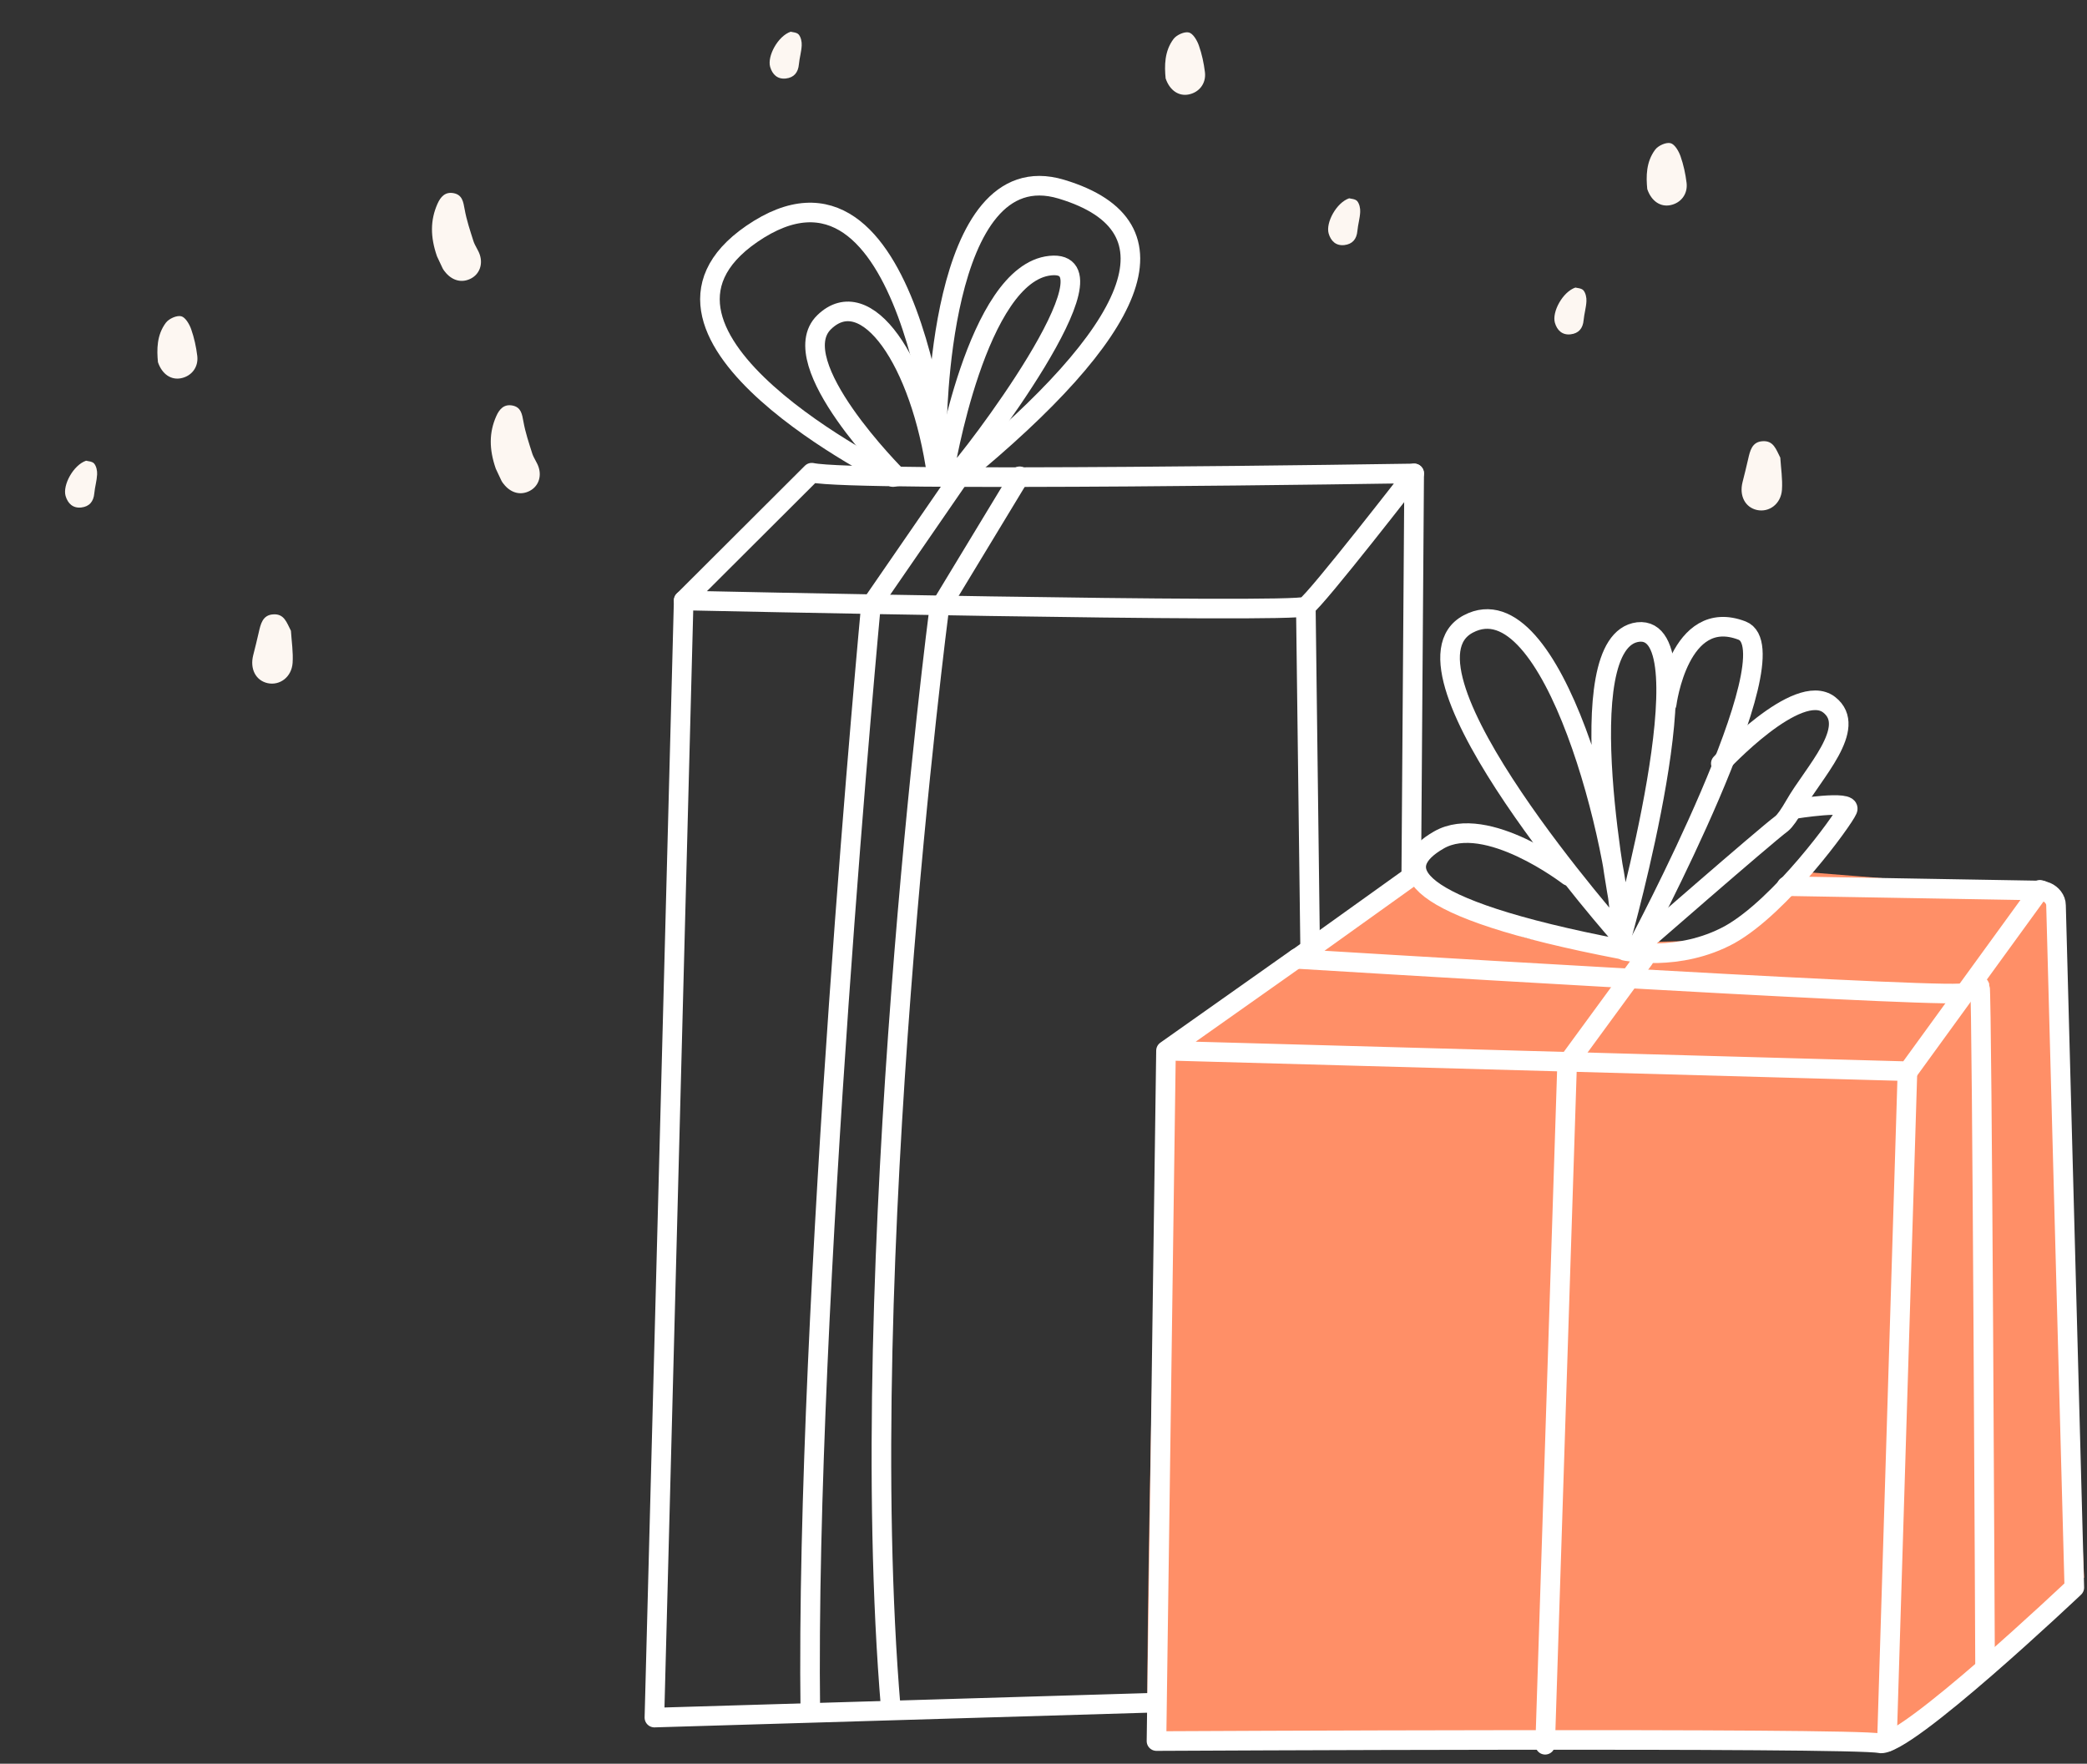 <svg width="213" height="180" viewBox="0 0 213 180" fill="none" xmlns="http://www.w3.org/2000/svg">
<rect x="0" y="0" width="213" height="180" fill="#333333" stroke="none"/>
<path d="M144.708 88.992L118.707 106.992C117.541 130.659 116.808 177.992 117.208 177.992C117.708 177.992 189.708 178.992 193.208 177.992C196.008 177.192 207.374 166.326 212.708 160.992L209.208 90.992L184.208 88.992C182.208 91.326 177.508 95.992 174.708 95.992C171.208 95.992 162.208 96.492 157.208 95.992C153.208 95.592 147.208 91.159 144.708 88.992Z" fill="#FF8F67"/>
<path d="M69.777 61.285C69.777 61.285 132.152 62.634 133.273 61.884C134.393 61.135 144.328 48.317 144.328 48.317C144.328 48.317 87.407 49.217 82.85 48.242L69.777 61.285Z" stroke="white" stroke-width="2" stroke-miterlimit="10" stroke-linecap="round" stroke-linejoin="round"/>
<path d="M133.722 97.487L133.273 61.883" stroke="white" stroke-width="2" stroke-miterlimit="10" stroke-linecap="round" stroke-linejoin="round"/>
<path d="M69.777 61.281L66.789 175.29L117.137 173.791" stroke="white" stroke-width="2" stroke-miterlimit="10" stroke-linecap="round" stroke-linejoin="round"/>
<path d="M104.066 48.609L95.849 62.176C95.849 62.176 87.109 129.262 90.919 174.386" stroke="white" stroke-width="2" stroke-miterlimit="10" stroke-linecap="round" stroke-linejoin="round"/>
<path d="M88.901 61.648C88.901 61.648 82.178 132.857 82.701 174.758" stroke="white" stroke-width="2" stroke-miterlimit="10" stroke-linecap="round" stroke-linejoin="round"/>
<path d="M91.141 48.686C91.141 48.686 61.709 34.219 76.724 23.875C93.084 12.632 96.146 48.386 96.146 48.386" stroke="white" stroke-width="2" stroke-miterlimit="10" stroke-linecap="round" stroke-linejoin="round"/>
<path d="M95.625 43.893C95.625 43.893 95.625 15.484 108.324 19.307C121.023 23.13 115.943 33.849 98.015 48.54L88.977 61.657" stroke="white" stroke-width="2" stroke-miterlimit="10" stroke-linecap="round" stroke-linejoin="round"/>
<path d="M91.515 48.617C91.515 48.617 79.862 36.999 84.119 32.876C88.377 28.754 93.98 36.774 95.623 48.542" stroke="white" stroke-width="2" stroke-miterlimit="10" stroke-linecap="round" stroke-linejoin="round"/>
<path d="M96.371 48.169C96.371 48.169 99.658 27.855 107.203 27.106C114.747 26.356 99.06 46.969 97.417 48.543" stroke="white" stroke-width="2" stroke-miterlimit="10" stroke-linecap="round" stroke-linejoin="round"/>
<path d="M157.699 178.063L159.94 108.578L167.784 97.859" stroke="white" stroke-width="2" stroke-miterlimit="10" stroke-linecap="round" stroke-linejoin="round"/>
<path d="M119.002 107.228L118.031 177.687C118.031 177.687 189.37 177.312 191.835 177.912C194.3 178.511 211.705 162.021 211.705 162.021L209.838 92.387C209.838 91.787 209.39 91.262 208.867 91.037L208.194 90.812L194.748 109.327L119.002 107.228ZM119.002 107.228L132.374 97.783" stroke="white" stroke-width="2" stroke-miterlimit="10" stroke-linecap="round" stroke-linejoin="round"/>
<path d="M202.596 170.046C202.596 170.046 202.297 101.311 202.073 100.712C201.849 100.112 201.102 100.712 201.102 100.712" stroke="white" stroke-width="2" stroke-miterlimit="10" stroke-linecap="round" stroke-linejoin="round"/>
<path d="M194.674 109.406L192.582 177.766" stroke="white" stroke-width="2" stroke-miterlimit="10" stroke-linecap="round" stroke-linejoin="round"/>
<path d="M208.418 90.887L182.348 90.438" stroke="white" stroke-width="2" stroke-miterlimit="10" stroke-linecap="round" stroke-linejoin="round"/>
<path d="M160.089 89.389C160.089 89.389 151.723 82.943 146.867 85.716C142.012 88.49 143.207 92.612 165.468 96.885" stroke="white" stroke-width="2" stroke-miterlimit="10" stroke-linecap="round" stroke-linejoin="round"/>
<path d="M144.331 48.312L144.033 89.463L132.305 97.859C132.305 97.859 194.53 101.681 199.983 101.382" stroke="white" stroke-width="2" stroke-miterlimit="10" stroke-linecap="round" stroke-linejoin="round"/>
<path d="M165.469 93.435C165.469 93.435 159.866 65.401 167.187 64.502C174.508 63.677 165.469 95.758 165.469 95.758C165.394 86.839 158.522 59.105 149.857 63.677C141.191 68.249 165.544 95.683 165.544 95.683" stroke="white" stroke-width="2" stroke-miterlimit="10" stroke-linecap="round" stroke-linejoin="round"/>
<path d="M175.627 77.918C175.627 77.918 183.47 69.448 186.682 71.921C189.67 74.245 185.039 78.892 183.171 82.19C182.648 83.09 182.2 83.764 181.827 84.064C180.109 85.339 166.887 96.882 166.887 96.882" stroke="white" stroke-width="2" stroke-miterlimit="10" stroke-linecap="round" stroke-linejoin="round"/>
<path d="M183.099 82.57C183.099 82.57 189.076 81.595 188.553 82.645C188.104 83.694 181.755 92.464 176.526 95.387C171.297 98.236 165.844 97.036 165.844 97.036L167.188 96.437C167.188 96.437 183.174 66.454 177.796 64.355C171.372 61.882 170.102 71.851 170.102 71.851" stroke="white" stroke-width="2" stroke-miterlimit="10" stroke-linecap="round" stroke-linejoin="round"/>
<path d="M165.543 95.836L165.991 96.96" stroke="white" stroke-width="2" stroke-miterlimit="10" stroke-linecap="round" stroke-linejoin="round"/>
<path d="M50.599 47.83C49.907 45.834 49.912 44.143 50.644 42.482C50.961 41.763 51.434 41.217 52.304 41.387C53.183 41.562 53.284 42.265 53.423 43.036C53.619 44.137 53.981 45.21 54.319 46.276C54.475 46.763 54.815 47.192 54.974 47.685C55.3 48.697 54.912 49.652 54.073 50.093C53.198 50.553 52.26 50.356 51.543 49.561C51.407 49.404 51.27 49.24 51.177 49.06C50.936 48.56 50.708 48.055 50.599 47.83Z" fill="#FDF7F2"/>
<path d="M29.693 64.376C29.761 65.463 29.936 66.565 29.864 67.651C29.765 69.097 28.566 69.986 27.319 69.722C26.101 69.454 25.487 68.265 25.843 66.867C26.04 66.096 26.23 65.327 26.405 64.556C26.601 63.698 26.793 62.767 27.879 62.701C29.011 62.618 29.261 63.54 29.693 64.376Z" fill="#FDF7F2"/>
<path d="M16.12 36.962C15.998 35.695 15.986 34.185 16.934 32.931C17.243 32.523 18.037 32.164 18.492 32.275C18.923 32.379 19.331 33.085 19.514 33.606C19.82 34.478 20.021 35.403 20.134 36.329C20.27 37.488 19.537 38.396 18.464 38.604C17.48 38.796 16.546 38.217 16.12 36.962Z" fill="#FDF7F2"/>
<path d="M8.784 47.019C8.955 47.069 9.41 47.077 9.608 47.308C9.835 47.579 9.934 48.049 9.912 48.423C9.88 49.063 9.686 49.694 9.626 50.337C9.553 51.189 9.119 51.7 8.29 51.793C7.439 51.887 6.919 51.382 6.693 50.612C6.376 49.502 7.492 47.458 8.784 47.019Z" fill="#FDF7F2"/>
<path d="M80.694 3.238C80.865 3.287 81.32 3.296 81.518 3.526C81.745 3.798 81.844 4.268 81.822 4.641C81.791 5.281 81.596 5.913 81.537 6.555C81.463 7.408 81.029 7.918 80.2 8.012C79.35 8.105 78.829 7.6 78.603 6.831C78.287 5.721 79.402 3.676 80.694 3.238Z" fill="#FDF7F2"/>
<path d="M44.599 26.158C43.907 24.163 43.912 22.471 44.644 20.81C44.961 20.092 45.434 19.545 46.304 19.715C47.183 19.89 47.284 20.593 47.423 21.364C47.619 22.465 47.981 23.538 48.319 24.604C48.475 25.091 48.815 25.52 48.974 26.013C49.3 27.025 48.912 27.98 48.073 28.421C47.198 28.881 46.26 28.684 45.543 27.89C45.407 27.732 45.27 27.568 45.177 27.389C44.936 26.888 44.708 26.383 44.599 26.158Z" fill="#FDF7F2"/>
<path d="M181.697 46.704C181.765 47.792 181.94 48.893 181.868 49.979C181.769 51.425 180.57 52.314 179.323 52.05C178.105 51.782 177.491 50.593 177.847 49.196C178.044 48.424 178.234 47.655 178.409 46.884C178.604 46.026 178.796 45.096 179.883 45.029C181.015 44.946 181.265 45.868 181.697 46.704Z" fill="#FDF7F2"/>
<path d="M168.12 19.297C167.997 18.031 167.986 16.521 168.934 15.267C169.243 14.859 170.037 14.5 170.492 14.611C170.923 14.715 171.331 15.421 171.514 15.942C171.82 16.814 172.021 17.739 172.134 18.665C172.27 19.824 171.537 20.732 170.464 20.94C169.48 21.132 168.546 20.552 168.12 19.297Z" fill="#FDF7F2"/>
<path d="M118.964 8.001C118.841 6.734 118.83 5.224 119.777 3.97C120.087 3.562 120.881 3.203 121.336 3.314C121.767 3.418 122.175 4.124 122.358 4.645C122.664 5.518 122.864 6.442 122.977 7.368C123.114 8.527 122.381 9.435 121.308 9.643C120.323 9.835 119.39 9.256 118.964 8.001Z" fill="#FDF7F2"/>
<path d="M160.784 29.347C160.955 29.397 161.41 29.405 161.608 29.636C161.835 29.907 161.934 30.377 161.912 30.751C161.88 31.391 161.686 32.022 161.626 32.665C161.553 33.517 161.119 34.028 160.29 34.121C159.439 34.215 158.919 33.71 158.693 32.941C158.376 31.83 159.492 29.786 160.784 29.347Z" fill="#FDF7F2"/>
<path d="M137.694 20.238C137.865 20.288 138.32 20.296 138.518 20.526C138.745 20.798 138.844 21.268 138.822 21.641C138.791 22.281 138.596 22.913 138.537 23.555C138.463 24.408 138.029 24.918 137.2 25.012C136.349 25.105 135.829 24.6 135.603 23.831C135.286 22.721 136.402 20.676 137.694 20.238Z" fill="#FDF7F2"/>
</svg>
